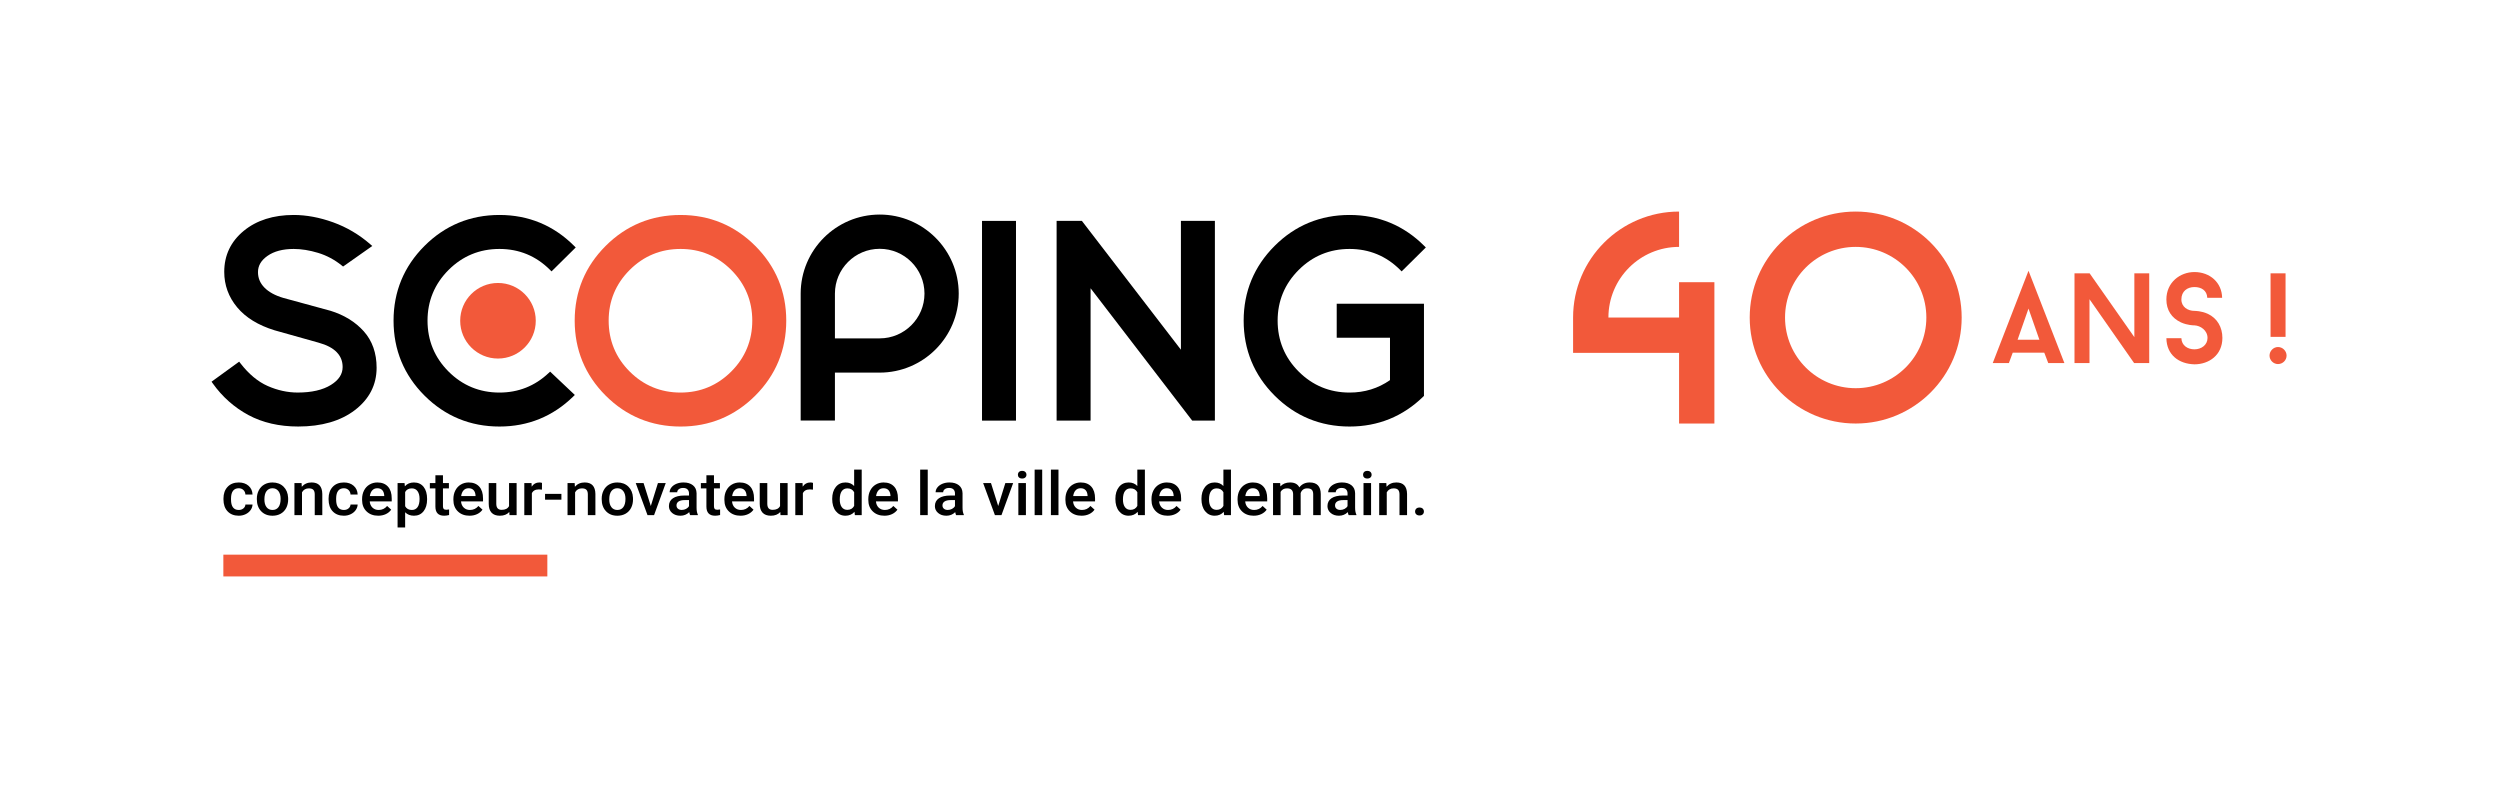 <?xml version="1.0" encoding="UTF-8"?>
<svg id="Calque_1" data-name="Calque 1" xmlns="http://www.w3.org/2000/svg" viewBox="0 0 501.506 158.074">
  <defs>
    <style>
      .cls-1 {
        fill: #f2593a;
      }
    </style>
  </defs>
  <g>
    <path class="cls-1" d="M410.084,70.745h-6.325l-.771,2.083h-3.239l7.174-18.512,7.198,18.512h-3.239l-.797-2.083Zm-5.348-2.597h4.37l-2.185-6.248-2.186,6.248Z"/>
    <path class="cls-1" d="M431.139,72.828h-3.034l-8.947-12.804v12.804h-3.008v-17.998h3.034l8.973,12.804v-12.804h2.982v17.998Z"/>
    <path class="cls-1" d="M434.581,67.84h3.008c.052,1.491,1.286,2.237,2.623,2.237,1.388,0,2.622-.875,2.622-2.289,0-1.517-1.414-2.468-2.622-2.52-.154,0-1.389,0-2.7-.591-1.877-.874-2.931-2.468-2.931-4.602,0-3.42,2.726-5.502,5.631-5.502,3.11,0,5.502,2.108,5.553,5.168h-2.982c-.051-1.491-1.208-2.16-2.57-2.16-1.414,0-2.623,.823-2.623,2.494,0,1.491,1.286,2.288,2.623,2.288,.128,0,1.388,0,2.674,.591,1.902,.874,2.931,2.7,2.931,4.833,0,3.445-2.699,5.297-5.604,5.297-3.111-.077-5.58-1.877-5.631-5.245Z"/>
    <path class="cls-1" d="M458.694,71.336c0,.926-.771,1.697-1.723,1.697-.926,0-1.697-.771-1.697-1.697s.771-1.723,1.697-1.723c.951,0,1.723,.797,1.723,1.723Zm-.206-16.506v12.752h-3.008v-12.752h3.008Z"/>
  </g>
  <g>
    <g>
      <path d="M47.889,102.301c.379,0,.693-.105,.942-.316,.25-.21,.383-.469,.4-.779h1.429c-.016,.4-.147,.774-.394,1.121-.245,.346-.578,.621-.999,.823-.42,.202-.874,.304-1.361,.304-.946,0-1.694-.292-2.248-.874-.554-.583-.831-1.387-.831-2.414v-.148c0-.979,.275-1.763,.825-2.351,.549-.588,1.298-.883,2.247-.883,.803,0,1.459,.223,1.964,.669s.771,1.032,.796,1.757h-1.429c-.017-.369-.149-.671-.397-.91-.248-.238-.563-.357-.946-.357-.491,0-.87,.17-1.137,.508-.266,.339-.401,.853-.406,1.543v.232c0,.698,.132,1.218,.396,1.561,.265,.343,.647,.514,1.146,.514Z"/>
      <path d="M51.523,100.059c0-.63,.131-1.198,.394-1.703s.631-.893,1.105-1.165c.475-.271,1.02-.407,1.636-.407,.911,0,1.651,.28,2.22,.839s.875,1.3,.921,2.223l.007,.339c0,.634-.129,1.2-.384,1.7-.256,.5-.623,.886-1.099,1.159s-1.027,.411-1.651,.411c-.954,0-1.717-.303-2.289-.907-.573-.604-.859-1.41-.859-2.416v-.071Zm1.518,.125c0,.662,.143,1.18,.43,1.555,.287,.374,.688,.562,1.2,.562s.911-.19,1.195-.571c.286-.38,.428-.937,.428-1.67,0-.65-.147-1.165-.44-1.545-.293-.381-.692-.571-1.196-.571-.496,0-.888,.188-1.18,.562-.292,.375-.437,.935-.437,1.68Z"/>
      <path d="M60.496,96.903l.044,.743c.499-.575,1.155-.863,1.967-.863,1.407,0,2.123,.767,2.148,2.301v4.25h-1.518v-4.167c0-.408-.093-.71-.278-.906s-.488-.294-.908-.294c-.612,0-1.068,.263-1.368,.791v4.577h-1.518v-6.432h1.43Z"/>
      <path d="M68.977,102.301c.379,0,.693-.105,.942-.316,.25-.21,.383-.469,.4-.779h1.429c-.016,.4-.147,.774-.394,1.121-.245,.346-.578,.621-.999,.823-.42,.202-.874,.304-1.361,.304-.946,0-1.694-.292-2.248-.874-.554-.583-.831-1.387-.831-2.414v-.148c0-.979,.275-1.763,.825-2.351,.549-.588,1.298-.883,2.247-.883,.803,0,1.459,.223,1.964,.669s.771,1.032,.796,1.757h-1.429c-.017-.369-.149-.671-.397-.91-.248-.238-.563-.357-.946-.357-.491,0-.87,.17-1.137,.508-.266,.339-.401,.853-.406,1.543v.232c0,.698,.132,1.218,.396,1.561,.265,.343,.647,.514,1.146,.514Z"/>
      <path d="M75.871,103.454c-.962,0-1.742-.289-2.338-.865-.598-.576-.897-1.345-.897-2.303v-.178c0-.642,.13-1.216,.391-1.721,.26-.505,.625-.899,1.096-1.18,.47-.281,.995-.423,1.573-.423,.92,0,1.631,.28,2.133,.839s.752,1.35,.752,2.372v.582h-4.414c.045,.532,.232,.952,.558,1.26,.328,.31,.738,.464,1.234,.464,.695,0,1.261-.268,1.699-.803l.818,.743c-.271,.385-.632,.683-1.084,.895s-.959,.318-1.52,.318Zm-.181-5.511c-.417,0-.753,.139-1.009,.417-.256,.277-.419,.664-.49,1.158h2.891v-.106c-.033-.484-.169-.85-.406-1.097-.237-.248-.566-.372-.986-.372Z"/>
      <path d="M85.675,100.185c0,.995-.238,1.788-.712,2.38-.475,.593-1.112,.889-1.911,.889-.741,0-1.334-.232-1.779-.695v3.049h-1.518v-8.905h1.399l.063,.654c.446-.515,1.051-.773,1.817-.773,.825,0,1.471,.292,1.94,.877,.468,.585,.702,1.396,.702,2.434v.089Zm-1.511-.125c0-.641-.135-1.151-.403-1.527s-.653-.565-1.152-.565c-.62,0-1.066,.244-1.336,.731v2.853c.274,.5,.724,.749,1.349,.749,.483,0,.86-.185,1.134-.556,.272-.371,.409-.933,.409-1.686Z"/>
      <path d="M88.859,95.34v1.563h1.193v1.07h-1.193v3.59c0,.246,.051,.424,.153,.532s.284,.163,.546,.163c.175,0,.352-.02,.531-.059v1.117c-.346,.091-.679,.137-.999,.137-1.166,0-1.748-.612-1.748-1.837v-3.644h-1.112v-1.07h1.112v-1.563h1.517Z"/>
      <path d="M94.186,103.454c-.962,0-1.742-.289-2.338-.865-.598-.576-.897-1.345-.897-2.303v-.178c0-.642,.13-1.216,.391-1.721,.26-.505,.625-.899,1.096-1.18,.47-.281,.995-.423,1.573-.423,.92,0,1.631,.28,2.133,.839s.752,1.35,.752,2.372v.582h-4.414c.045,.532,.232,.952,.558,1.26,.328,.31,.738,.464,1.234,.464,.695,0,1.261-.268,1.699-.803l.818,.743c-.271,.385-.632,.683-1.084,.895s-.959,.318-1.52,.318Zm-.181-5.511c-.417,0-.753,.139-1.009,.417-.256,.277-.419,.664-.49,1.158h2.891v-.106c-.033-.484-.169-.85-.406-1.097-.237-.248-.566-.372-.986-.372Z"/>
      <path d="M102.166,102.705c-.445,.499-1.078,.749-1.898,.749-.733,0-1.288-.204-1.664-.612-.377-.408-.565-.999-.565-1.772v-4.167h1.517v4.149c0,.816,.356,1.224,1.068,1.224,.737,0,1.234-.251,1.492-.755v-4.619h1.518v6.432h-1.43l-.038-.63Z"/>
      <path d="M108.717,98.223c-.2-.032-.406-.047-.618-.047-.695,0-1.164,.253-1.405,.761v4.399h-1.518v-6.432h1.449l.037,.719c.366-.559,.875-.839,1.524-.839,.217,0,.395,.028,.538,.084l-.007,1.355Z"/>
      <path d="M112.619,100.238h-3.278v-1.165h3.278v1.165Z"/>
      <path d="M115.28,96.903l.044,.743c.499-.575,1.155-.863,1.967-.863,1.407,0,2.123,.767,2.148,2.301v4.25h-1.518v-4.167c0-.408-.093-.71-.278-.906s-.488-.294-.908-.294c-.612,0-1.068,.263-1.368,.791v4.577h-1.518v-6.432h1.43Z"/>
      <path d="M120.7,100.059c0-.63,.131-1.198,.394-1.703s.631-.893,1.105-1.165c.475-.271,1.02-.407,1.636-.407,.911,0,1.651,.28,2.22,.839s.875,1.3,.921,2.223l.007,.339c0,.634-.129,1.2-.384,1.7-.256,.5-.623,.886-1.099,1.159s-1.027,.411-1.651,.411c-.954,0-1.717-.303-2.289-.907-.573-.604-.859-1.41-.859-2.416v-.071Zm1.518,.125c0,.662,.143,1.18,.43,1.555,.287,.374,.688,.562,1.2,.562s.911-.19,1.195-.571c.286-.38,.428-.937,.428-1.67,0-.65-.147-1.165-.44-1.545-.293-.381-.692-.571-1.196-.571-.496,0-.888,.188-1.18,.562-.292,.375-.437,.935-.437,1.68Z"/>
      <path d="M130.554,101.504l1.43-4.601h1.567l-2.342,6.432h-1.318l-2.361-6.432h1.573l1.449,4.601Z"/>
      <path d="M138.441,103.335c-.067-.123-.125-.323-.175-.6-.483,.479-1.074,.719-1.773,.719-.679,0-1.232-.184-1.661-.553-.43-.369-.644-.824-.644-1.368,0-.685,.268-1.212,.803-1.578,.535-.367,1.3-.55,2.295-.55h.93v-.423c0-.333-.098-.599-.294-.799-.196-.2-.493-.3-.893-.3-.346,0-.629,.082-.849,.247-.221,.165-.331,.373-.331,.627h-1.518c0-.352,.123-.683,.369-.99,.245-.307,.58-.548,1.002-.722,.423-.175,.894-.262,1.415-.262,.791,0,1.422,.19,1.892,.569,.47,.378,.712,.91,.724,1.596v2.901c0,.579,.086,1.04,.256,1.385v.101h-1.549Zm-1.668-1.04c.3,0,.582-.069,.846-.208s.463-.325,.597-.558v-1.213h-.818c-.562,0-.985,.093-1.268,.28s-.424,.45-.424,.791c0,.278,.097,.498,.291,.663,.193,.165,.453,.247,.777,.247Z"/>
      <path d="M143.224,95.34v1.563h1.193v1.07h-1.193v3.59c0,.246,.051,.424,.153,.532s.284,.163,.546,.163c.175,0,.352-.02,.531-.059v1.117c-.346,.091-.679,.137-.999,.137-1.166,0-1.748-.612-1.748-1.837v-3.644h-1.112v-1.07h1.112v-1.563h1.517Z"/>
      <path d="M148.551,103.454c-.962,0-1.742-.289-2.338-.865-.598-.576-.897-1.345-.897-2.303v-.178c0-.642,.13-1.216,.391-1.721,.26-.505,.625-.899,1.096-1.18,.47-.281,.995-.423,1.573-.423,.92,0,1.631,.28,2.133,.839s.752,1.35,.752,2.372v.582h-4.414c.045,.532,.232,.952,.558,1.26,.328,.31,.738,.464,1.234,.464,.695,0,1.261-.268,1.699-.803l.818,.743c-.271,.385-.632,.683-1.084,.895s-.959,.318-1.52,.318Zm-.181-5.511c-.417,0-.753,.139-1.009,.417-.256,.277-.419,.664-.49,1.158h2.891v-.106c-.033-.484-.169-.85-.406-1.097-.237-.248-.566-.372-.986-.372Z"/>
      <path d="M156.531,102.705c-.445,.499-1.078,.749-1.898,.749-.733,0-1.288-.204-1.664-.612-.377-.408-.565-.999-.565-1.772v-4.167h1.517v4.149c0,.816,.356,1.224,1.068,1.224,.737,0,1.234-.251,1.492-.755v-4.619h1.518v6.432h-1.43l-.038-.63Z"/>
      <path d="M163.082,98.223c-.2-.032-.406-.047-.618-.047-.695,0-1.164,.253-1.405,.761v4.399h-1.518v-6.432h1.449l.037,.719c.366-.559,.875-.839,1.524-.839,.217,0,.395,.028,.538,.084l-.007,1.355Z"/>
      <path d="M166.941,100.071c0-.99,.242-1.786,.725-2.386s1.13-.901,1.942-.901c.716,0,1.295,.238,1.736,.713v-3.293h1.517v9.13h-1.374l-.075-.665c-.454,.523-1.06,.785-1.818,.785-.791,0-1.431-.304-1.92-.91-.49-.606-.734-1.43-.734-2.473Zm1.518,.125c0,.653,.132,1.164,.396,1.531,.265,.366,.641,.55,1.128,.55,.62,0,1.074-.263,1.362-.791v-2.746c-.28-.514-.729-.773-1.349-.773-.491,0-.87,.185-1.137,.556s-.4,.929-.4,1.674Z"/>
      <path d="M177.42,103.454c-.962,0-1.742-.289-2.338-.865-.598-.576-.897-1.345-.897-2.303v-.178c0-.642,.13-1.216,.391-1.721,.26-.505,.625-.899,1.096-1.18,.47-.281,.995-.423,1.573-.423,.92,0,1.631,.28,2.133,.839s.752,1.35,.752,2.372v.582h-4.414c.045,.532,.232,.952,.558,1.26,.328,.31,.738,.464,1.234,.464,.695,0,1.261-.268,1.699-.803l.818,.743c-.271,.385-.632,.683-1.084,.895s-.959,.318-1.52,.318Zm-.181-5.511c-.417,0-.753,.139-1.009,.417-.256,.277-.419,.664-.49,1.158h2.891v-.106c-.033-.484-.169-.85-.406-1.097-.237-.248-.566-.372-.986-.372Z"/>
      <path d="M186.106,103.335h-1.517v-9.13h1.517v9.13Z"/>
      <path d="M191.795,103.335c-.067-.123-.125-.323-.175-.6-.483,.479-1.074,.719-1.773,.719-.679,0-1.232-.184-1.661-.553-.43-.369-.644-.824-.644-1.368,0-.685,.268-1.212,.803-1.578,.535-.367,1.3-.55,2.295-.55h.93v-.423c0-.333-.098-.599-.294-.799-.196-.2-.493-.3-.893-.3-.346,0-.629,.082-.849,.247-.221,.165-.331,.373-.331,.627h-1.518c0-.352,.123-.683,.369-.99,.245-.307,.58-.548,1.002-.722,.423-.175,.894-.262,1.415-.262,.791,0,1.422,.19,1.892,.569,.47,.378,.712,.91,.724,1.596v2.901c0,.579,.086,1.04,.256,1.385v.101h-1.549Zm-1.668-1.04c.3,0,.582-.069,.846-.208s.463-.325,.597-.558v-1.213h-.818c-.562,0-.985,.093-1.268,.28s-.424,.45-.424,.791c0,.278,.097,.498,.291,.663,.193,.165,.453,.247,.777,.247Z"/>
      <path d="M200.244,101.504l1.43-4.601h1.567l-2.342,6.432h-1.318l-2.361-6.432h1.573l1.449,4.601Z"/>
      <path d="M204.19,95.233c0-.222,.074-.406,.222-.553,.147-.147,.359-.22,.634-.22s.487,.073,.637,.22,.225,.331,.225,.553c0,.218-.075,.4-.225,.544-.15,.145-.363,.217-.637,.217s-.486-.072-.634-.217c-.148-.144-.222-.326-.222-.544Zm1.611,8.102h-1.517v-6.432h1.517v6.432Z"/>
      <path d="M209.067,103.335h-1.517v-9.13h1.517v9.13Z"/>
      <path d="M212.333,103.335h-1.517v-9.13h1.517v9.13Z"/>
      <path d="M216.96,103.454c-.962,0-1.742-.289-2.338-.865-.598-.576-.897-1.345-.897-2.303v-.178c0-.642,.13-1.216,.391-1.721,.26-.505,.625-.899,1.096-1.18,.47-.281,.995-.423,1.573-.423,.92,0,1.631,.28,2.133,.839s.752,1.35,.752,2.372v.582h-4.414c.045,.532,.232,.952,.558,1.26,.328,.31,.738,.464,1.234,.464,.695,0,1.261-.268,1.699-.803l.818,.743c-.271,.385-.632,.683-1.084,.895s-.959,.318-1.52,.318Zm-.181-5.511c-.417,0-.753,.139-1.009,.417-.256,.277-.419,.664-.49,1.158h2.891v-.106c-.033-.484-.169-.85-.406-1.097-.237-.248-.566-.372-.986-.372Z"/>
      <path d="M223.748,100.071c0-.99,.242-1.786,.725-2.386s1.13-.901,1.942-.901c.716,0,1.295,.238,1.736,.713v-3.293h1.517v9.13h-1.374l-.075-.665c-.454,.523-1.06,.785-1.818,.785-.791,0-1.431-.304-1.92-.91-.49-.606-.734-1.43-.734-2.473Zm1.518,.125c0,.653,.132,1.164,.396,1.531,.265,.366,.641,.55,1.128,.55,.62,0,1.074-.263,1.362-.791v-2.746c-.28-.514-.729-.773-1.349-.773-.491,0-.87,.185-1.137,.556s-.4,.929-.4,1.674Z"/>
      <path d="M234.227,103.454c-.962,0-1.742-.289-2.338-.865-.598-.576-.897-1.345-.897-2.303v-.178c0-.642,.13-1.216,.391-1.721,.26-.505,.625-.899,1.096-1.18,.47-.281,.995-.423,1.573-.423,.92,0,1.631,.28,2.133,.839s.752,1.35,.752,2.372v.582h-4.414c.045,.532,.232,.952,.558,1.26,.328,.31,.738,.464,1.234,.464,.695,0,1.261-.268,1.699-.803l.818,.743c-.271,.385-.632,.683-1.084,.895s-.959,.318-1.52,.318Zm-.181-5.511c-.417,0-.753,.139-1.009,.417-.256,.277-.419,.664-.49,1.158h2.891v-.106c-.033-.484-.169-.85-.406-1.097-.237-.248-.566-.372-.986-.372Z"/>
      <path d="M241.014,100.071c0-.99,.242-1.786,.725-2.386s1.13-.901,1.942-.901c.716,0,1.295,.238,1.736,.713v-3.293h1.517v9.13h-1.374l-.075-.665c-.454,.523-1.06,.785-1.818,.785-.791,0-1.431-.304-1.92-.91-.49-.606-.734-1.43-.734-2.473Zm1.518,.125c0,.653,.132,1.164,.396,1.531,.265,.366,.641,.55,1.128,.55,.62,0,1.074-.263,1.362-.791v-2.746c-.28-.514-.729-.773-1.349-.773-.491,0-.87,.185-1.137,.556s-.4,.929-.4,1.674Z"/>
      <path d="M251.493,103.454c-.962,0-1.742-.289-2.338-.865-.598-.576-.897-1.345-.897-2.303v-.178c0-.642,.13-1.216,.391-1.721,.26-.505,.625-.899,1.096-1.18,.47-.281,.995-.423,1.573-.423,.92,0,1.631,.28,2.133,.839s.752,1.35,.752,2.372v.582h-4.414c.045,.532,.232,.952,.558,1.26,.328,.31,.738,.464,1.234,.464,.695,0,1.261-.268,1.699-.803l.818,.743c-.271,.385-.632,.683-1.084,.895s-.959,.318-1.52,.318Zm-.181-5.511c-.417,0-.753,.139-1.009,.417-.256,.277-.419,.664-.49,1.158h2.891v-.106c-.033-.484-.169-.85-.406-1.097-.237-.248-.566-.372-.986-.372Z"/>
      <path d="M256.807,96.903l.044,.671c.474-.526,1.124-.791,1.948-.791,.903,0,1.521,.329,1.855,.987,.491-.658,1.182-.987,2.073-.987,.745,0,1.3,.196,1.663,.589,.364,.392,.55,.971,.559,1.736v4.226h-1.517v-4.184c0-.408-.094-.707-.281-.898-.188-.19-.497-.286-.93-.286-.346,0-.628,.088-.846,.265-.219,.176-.371,.406-.459,.692l.006,4.411h-1.518v-4.232c-.021-.757-.426-1.135-1.218-1.135-.608,0-1.038,.236-1.292,.707v4.66h-1.518v-6.432h1.43Z"/>
      <path d="M270.545,103.335c-.067-.123-.125-.323-.175-.6-.483,.479-1.074,.719-1.773,.719-.679,0-1.232-.184-1.661-.553-.43-.369-.644-.824-.644-1.368,0-.685,.268-1.212,.803-1.578,.535-.367,1.3-.55,2.295-.55h.93v-.423c0-.333-.098-.599-.294-.799-.196-.2-.493-.3-.893-.3-.346,0-.629,.082-.849,.247-.221,.165-.331,.373-.331,.627h-1.518c0-.352,.123-.683,.369-.99,.245-.307,.58-.548,1.002-.722,.423-.175,.894-.262,1.415-.262,.791,0,1.422,.19,1.892,.569,.47,.378,.712,.91,.724,1.596v2.901c0,.579,.086,1.04,.256,1.385v.101h-1.549Zm-1.668-1.04c.3,0,.582-.069,.846-.208s.463-.325,.597-.558v-1.213h-.818c-.562,0-.985,.093-1.268,.28s-.424,.45-.424,.791c0,.278,.097,.498,.291,.663,.193,.165,.453,.247,.777,.247Z"/>
      <path d="M273.43,95.233c0-.222,.074-.406,.222-.553,.147-.147,.359-.22,.634-.22s.487,.073,.637,.22,.225,.331,.225,.553c0,.218-.075,.4-.225,.544-.15,.145-.363,.217-.637,.217s-.486-.072-.634-.217c-.148-.144-.222-.326-.222-.544Zm1.611,8.102h-1.517v-6.432h1.517v6.432Z"/>
      <path d="M278.101,96.903l.044,.743c.499-.575,1.155-.863,1.967-.863,1.407,0,2.123,.767,2.148,2.301v4.25h-1.518v-4.167c0-.408-.093-.71-.278-.906s-.488-.294-.908-.294c-.612,0-1.068,.263-1.368,.791v4.577h-1.518v-6.432h1.43Z"/>
      <path d="M284.752,101.813c.283,0,.502,.076,.656,.229,.153,.153,.231,.344,.231,.574,0,.226-.077,.413-.231,.562-.154,.149-.373,.223-.656,.223-.271,0-.485-.073-.643-.22-.159-.147-.238-.335-.238-.565s.077-.421,.232-.574c.153-.153,.37-.229,.649-.229Z"/>
    </g>
    <rect class="cls-1" x="44.805" y="111.265" width="64.993" height="4.368"/>
    <path d="M66.25,62.331l-9.398-2.563c-1.66-.483-2.945-1.187-3.822-2.092-.86-.888-1.278-1.899-1.278-3.091,0-1.285,.623-2.349,1.904-3.251,1.311-.924,3.08-1.393,5.257-1.393,1.531,0,3.181,.265,4.907,.788,1.709,.52,3.306,1.373,4.744,2.534l.258,.208,5.858-4.123-.423-.368c-2.215-1.926-4.714-3.4-7.431-4.381-2.712-.978-5.375-1.475-7.914-1.475-4.076,0-7.446,1.073-10.016,3.188-2.596,2.136-3.913,4.903-3.913,8.224,0,2.66,.873,5.056,2.596,7.12,1.709,2.052,4.232,3.601,7.508,4.607l8.791,2.47c1.656,.451,2.898,1.105,3.693,1.945,.781,.825,1.161,1.79,1.161,2.951,0,1.435-.771,2.61-2.356,3.594-1.63,1.012-3.87,1.525-6.656,1.525-2.018,0-4.044-.443-6.022-1.316-1.966-.869-3.803-2.399-5.459-4.546l-.26-.337-5.542,4.021,.252,.355c1.898,2.671,4.298,4.801,7.131,6.331,2.84,1.531,6.202,2.308,9.994,2.308,4.7,0,8.528-1.11,11.382-3.297,2.888-2.216,4.353-5.074,4.353-8.495,0-2.946-.869-5.41-2.584-7.323-1.693-1.887-3.948-3.272-6.717-4.12Z"/>
    <path d="M110.054,74.832c-2.752,2.6-6.072,3.918-9.864,3.918-3.976,0-7.411-1.419-10.211-4.218-2.798-2.799-4.217-6.235-4.217-10.211,0-3.945,1.419-7.365,4.217-10.164,2.799-2.798,6.235-4.217,10.211-4.217,3.944,0,7.356,1.411,10.14,4.194l.309,.309,4.852-4.798-.312-.312c-4.121-4.12-9.164-6.209-14.989-6.209-5.856,0-10.914,2.089-15.035,6.209-4.119,4.118-6.208,9.161-6.208,14.988,0,5.859,2.089,10.917,6.208,15.035,4.12,4.12,9.178,6.209,15.035,6.209,5.73,0,10.707-2.024,14.795-6.015l.327-.319-4.955-4.683-.302,.285Z"/>
    <path class="cls-1" d="M136.527,43.125c-5.856,0-10.914,2.089-15.035,6.209-4.119,4.118-6.208,9.161-6.208,14.988,0,5.859,2.089,10.917,6.208,15.035,4.12,4.12,9.178,6.209,15.035,6.209,5.826,0,10.868-2.089,14.989-6.209,4.119-4.119,6.208-9.177,6.208-15.035,0-5.825-2.089-10.868-6.208-14.988-4.121-4.12-9.164-6.209-14.989-6.209Zm0,35.625c-3.976,0-7.411-1.419-10.211-4.218-2.798-2.799-4.217-6.235-4.217-10.211,0-3.945,1.419-7.365,4.217-10.164,2.799-2.798,6.235-4.217,10.211-4.217,3.945,0,7.366,1.419,10.164,4.217,2.798,2.799,4.217,6.218,4.217,10.164,0,3.976-1.419,7.412-4.217,10.211-2.8,2.799-6.219,4.218-10.164,4.218Z"/>
    <path d="M176.47,43.042c-8.741,0-15.852,7.112-15.852,15.853v25.463h6.87v-9.611h8.982c8.741,0,15.853-7.112,15.853-15.853s-7.112-15.853-15.853-15.853Zm0,24.836h-8.982v-8.983c0-4.954,4.029-8.983,8.982-8.983,4.954,0,8.983,4.029,8.983,8.983s-4.029,8.983-8.983,8.983Z"/>
    <rect x="196.995" y="44.313" width="6.815" height="40.065"/>
    <polygon points="236.895 70.155 217.03 44.313 211.958 44.313 211.958 84.378 218.773 84.378 218.773 57.825 239.16 84.378 243.71 84.378 243.71 44.313 236.895 44.313 236.895 70.155"/>
    <path d="M268.149,67.753h10.687v8.502c-2.373,1.656-5.1,2.495-8.112,2.495-3.976,0-7.411-1.419-10.211-4.218-2.798-2.799-4.217-6.235-4.217-10.211,0-3.945,1.419-7.365,4.217-10.164,2.799-2.798,6.235-4.217,10.211-4.217,3.944,0,7.356,1.411,10.14,4.194l.309,.309,4.852-4.798-.312-.312c-4.121-4.12-9.164-6.209-14.989-6.209-5.856,0-10.914,2.089-15.035,6.209-4.119,4.118-6.208,9.161-6.208,14.988,0,5.859,2.089,10.917,6.208,15.035,4.12,4.12,9.178,6.209,15.035,6.209,5.73,0,10.707-2.024,14.795-6.015l.132-.129v-18.484h-17.503v6.816Z"/>
    <circle class="cls-1" cx="99.896" cy="64.345" r="7.58"/>
  </g>
  <g>
    <path class="cls-1" d="M336.825,56.613v7.087h-14.173c0-7.827,6.345-14.173,14.173-14.173v-7.087c-11.742,0-21.26,9.518-21.26,21.26h0v7.087h21.26v14.173h7.087v-28.347h-7.087Z"/>
    <path class="cls-1" d="M393.517,63.7c0-11.742-9.518-21.26-21.26-21.26v0c-11.742,0-21.26,9.518-21.26,21.26h-0c0,11.742,9.518,21.26,21.26,21.26s21.26-9.518,21.26-21.26h0l0-0Zm-21.26,14.173c-7.828,0-14.173-6.345-14.173-14.173s6.345-14.173,14.173-14.173v-0c7.828,0,14.173,6.345,14.173,14.173h0l-0,0c0,7.828-6.345,14.173-14.173,14.173Z"/>
  </g>
</svg>